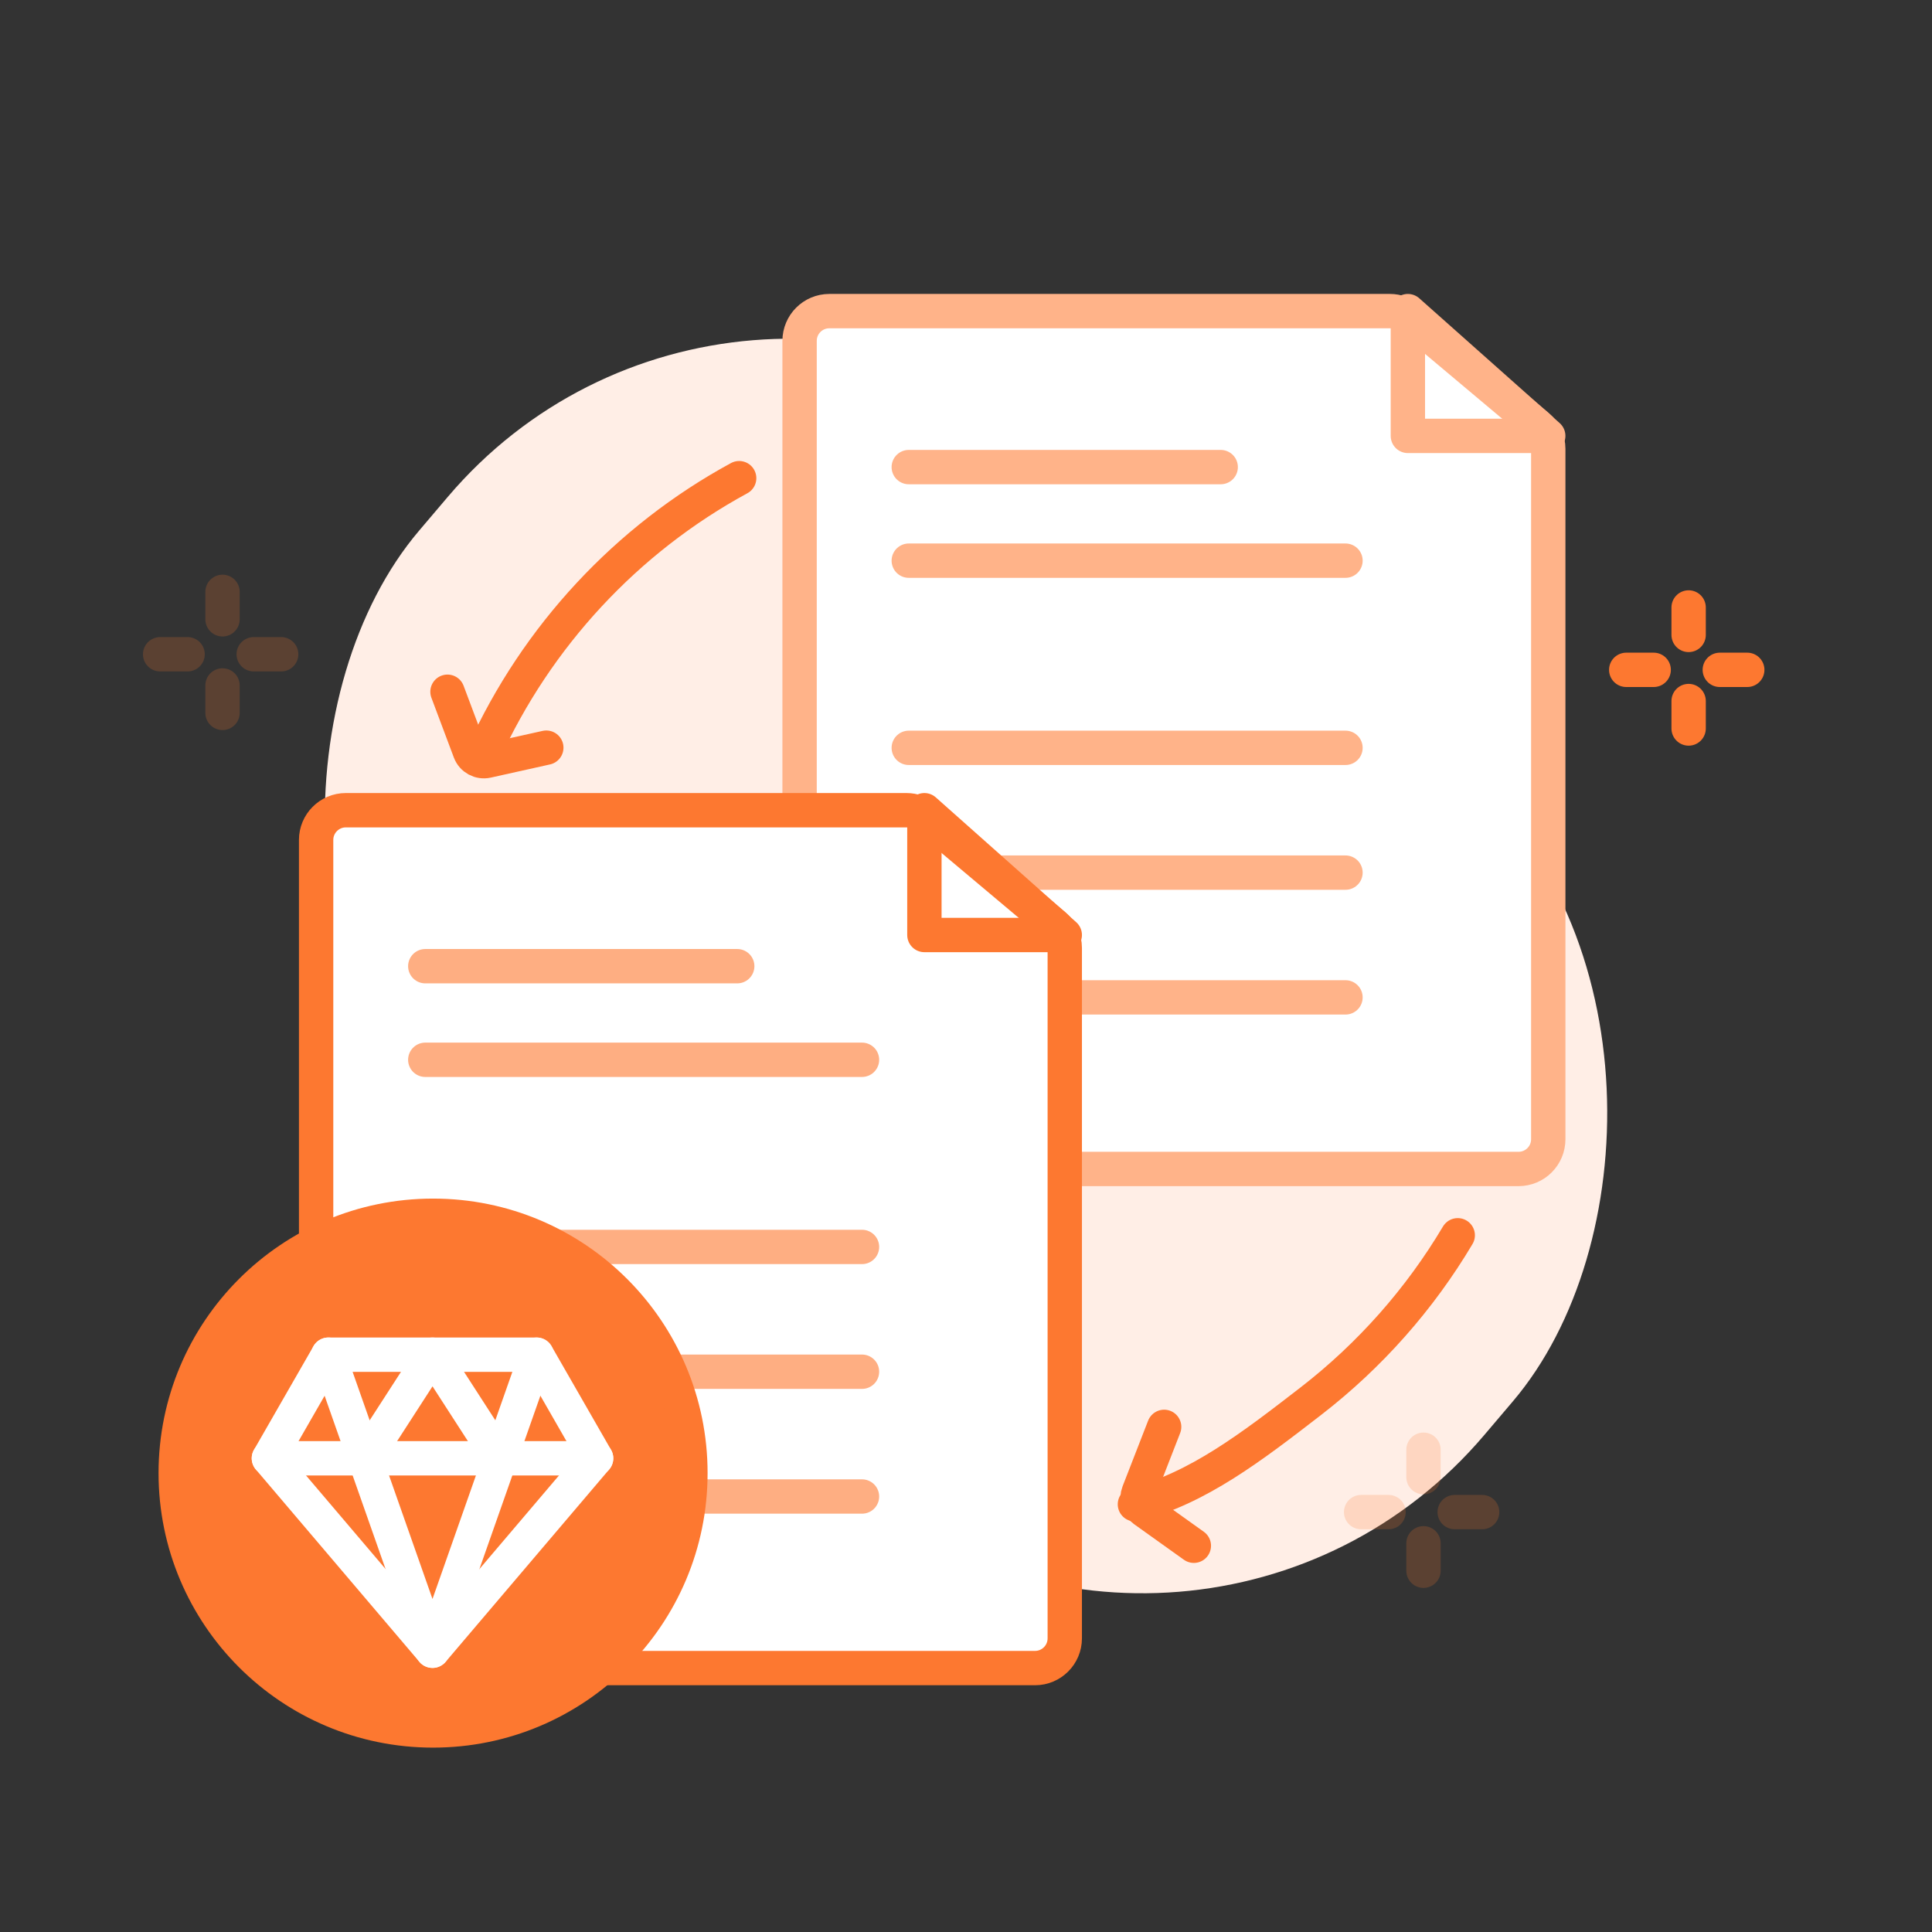 <svg width="90" height="90" viewBox="0 0 90 90" fill="none" xmlns="http://www.w3.org/2000/svg">
<rect x="0" y="0" width="90" height="90" fill="#333333" stroke="none"/>
<rect x="34.377" y="7.227" width="65.092" height="43.835" rx="20.883" transform="rotate(40.335 34.377 7.227)" fill="#FFEEE6"/>
<path d="M22.527 35.086C25.001 29.636 29.2 25.118 34.433 22.275" stroke="#FD7830" stroke-width="1.6" stroke-linecap="round"/>
<path d="M67.907 57.544C66.137 60.521 63.813 63.146 61.068 65.269C58.322 67.393 55.776 69.349 52.869 70.076" stroke="#FD7830" stroke-width="1.6" stroke-linecap="round"/>
<path d="M37.248 15.878C37.248 15.113 37.868 14.493 38.633 14.493H64.751C65.077 14.493 65.393 14.608 65.642 14.818L71.63 19.849C71.943 20.112 72.124 20.5 72.124 20.909V53.07C72.124 53.835 71.504 54.455 70.739 54.455H38.633C37.868 54.455 37.248 53.835 37.248 53.07V15.878Z" fill="white" stroke="#FFB389" stroke-width="1.6"/>
<path d="M65.584 20.306V14.493L72.123 20.306H65.584Z" stroke="#FFB389" stroke-width="1.6" stroke-linecap="round" stroke-linejoin="round"/>
<path d="M42.334 21.759H56.865" stroke="#FFB389" stroke-width="1.6" stroke-linecap="round"/>
<path d="M42.334 26.118H62.678" stroke="#FFB389" stroke-width="1.6" stroke-linecap="round"/>
<path d="M42.334 34.837H62.678" stroke="#FFB389" stroke-width="1.6" stroke-linecap="round"/>
<path d="M42.334 40.65H62.678" stroke="#FFB389" stroke-width="1.6" stroke-linecap="round"/>
<path d="M42.334 46.462H62.678" stroke="#FFB389" stroke-width="1.6" stroke-linecap="round"/>
<path d="M14.726 39.128C14.726 38.363 15.346 37.743 16.11 37.743H42.229C42.555 37.743 42.87 37.858 43.12 38.068L49.107 43.099C49.42 43.362 49.601 43.75 49.601 44.159V76.32C49.601 77.085 48.981 77.705 48.217 77.705H16.11C15.346 77.705 14.726 77.085 14.726 76.32V39.128Z" fill="white" stroke="#FD7830" stroke-width="1.6"/>
<path d="M43.062 43.556V37.743L49.601 43.556H43.062Z" stroke="#FD7830" stroke-width="1.6" stroke-linecap="round" stroke-linejoin="round"/>
<path opacity="0.6" d="M19.811 45.009H34.343" stroke="#FD7830" stroke-width="1.6" stroke-linecap="round"/>
<path opacity="0.6" d="M19.811 49.369H40.155" stroke="#FD7830" stroke-width="1.6" stroke-linecap="round"/>
<path opacity="0.6" d="M19.811 58.087H40.155" stroke="#FD7830" stroke-width="1.6" stroke-linecap="round"/>
<path opacity="0.6" d="M19.811 63.9H40.155" stroke="#FD7830" stroke-width="1.6" stroke-linecap="round"/>
<path opacity="0.6" d="M19.811 69.713H40.155" stroke="#FD7830" stroke-width="1.6" stroke-linecap="round"/>
<path d="M54.23 66.469L53.04 69.528C52.925 69.823 53.025 70.158 53.283 70.342L55.614 72.007" stroke="#FD7830" stroke-width="1.6" stroke-linecap="round"/>
<path d="M20.846 32.224L21.892 35.01C22.014 35.333 22.354 35.518 22.691 35.443L25.449 34.829" stroke="#FD7830" stroke-width="1.6" stroke-linecap="round"/>
<circle cx="20.174" cy="68.623" r="11.988" fill="#FD7830" stroke="#FD7830" stroke-width="1.6"/>
<path fill-rule="evenodd" clip-rule="evenodd" d="M15.298 63.106H24.998L27.769 67.933L20.148 76.898L12.526 67.933L15.298 63.106Z" stroke="white" stroke-width="1.6" stroke-linecap="round" stroke-linejoin="round"/>
<path d="M15.297 63.107L20.147 76.898L24.997 63.107" stroke="white" stroke-width="1.6" stroke-linecap="round" stroke-linejoin="round"/>
<path d="M12.526 67.934H27.769" stroke="white" stroke-width="1.6" stroke-linecap="round" stroke-linejoin="round"/>
<path d="M17.03 67.933L20.148 63.107L23.265 67.933" stroke="white" stroke-width="1.6" stroke-linecap="round" stroke-linejoin="round"/>
<path d="M78.663 28.298V29.577" stroke="#FD7830" stroke-width="1.6" stroke-linecap="round"/>
<path d="M78.663 32.657V33.936" stroke="#FD7830" stroke-width="1.6" stroke-linecap="round"/>
<path d="M77.035 31.204L75.756 31.204" stroke="#FD7830" stroke-width="1.6" stroke-linecap="round"/>
<path d="M81.394 31.204L80.115 31.204" stroke="#FD7830" stroke-width="1.6" stroke-linecap="round"/>
<path opacity="0.2" d="M66.312 67.533V68.812" stroke="#FD7830" stroke-width="1.6" stroke-linecap="round"/>
<path opacity="0.2" d="M66.312 71.892V73.171" stroke="#FD7830" stroke-width="1.6" stroke-linecap="round"/>
<path opacity="0.2" d="M64.684 70.439L63.406 70.439" stroke="#FD7830" stroke-width="1.6" stroke-linecap="round"/>
<path opacity="0.2" d="M69.044 70.439L67.765 70.439" stroke="#FD7830" stroke-width="1.6" stroke-linecap="round"/>
<path opacity="0.2" d="M10.366 27.571V28.85" stroke="#FD7830" stroke-width="1.6" stroke-linecap="round"/>
<path opacity="0.2" d="M10.366 31.931V33.209" stroke="#FD7830" stroke-width="1.6" stroke-linecap="round"/>
<path opacity="0.2" d="M8.739 30.478L7.46 30.478" stroke="#FD7830" stroke-width="1.6" stroke-linecap="round"/>
<path opacity="0.2" d="M13.098 30.478L11.819 30.478" stroke="#FD7830" stroke-width="1.6" stroke-linecap="round"/>
</svg>
